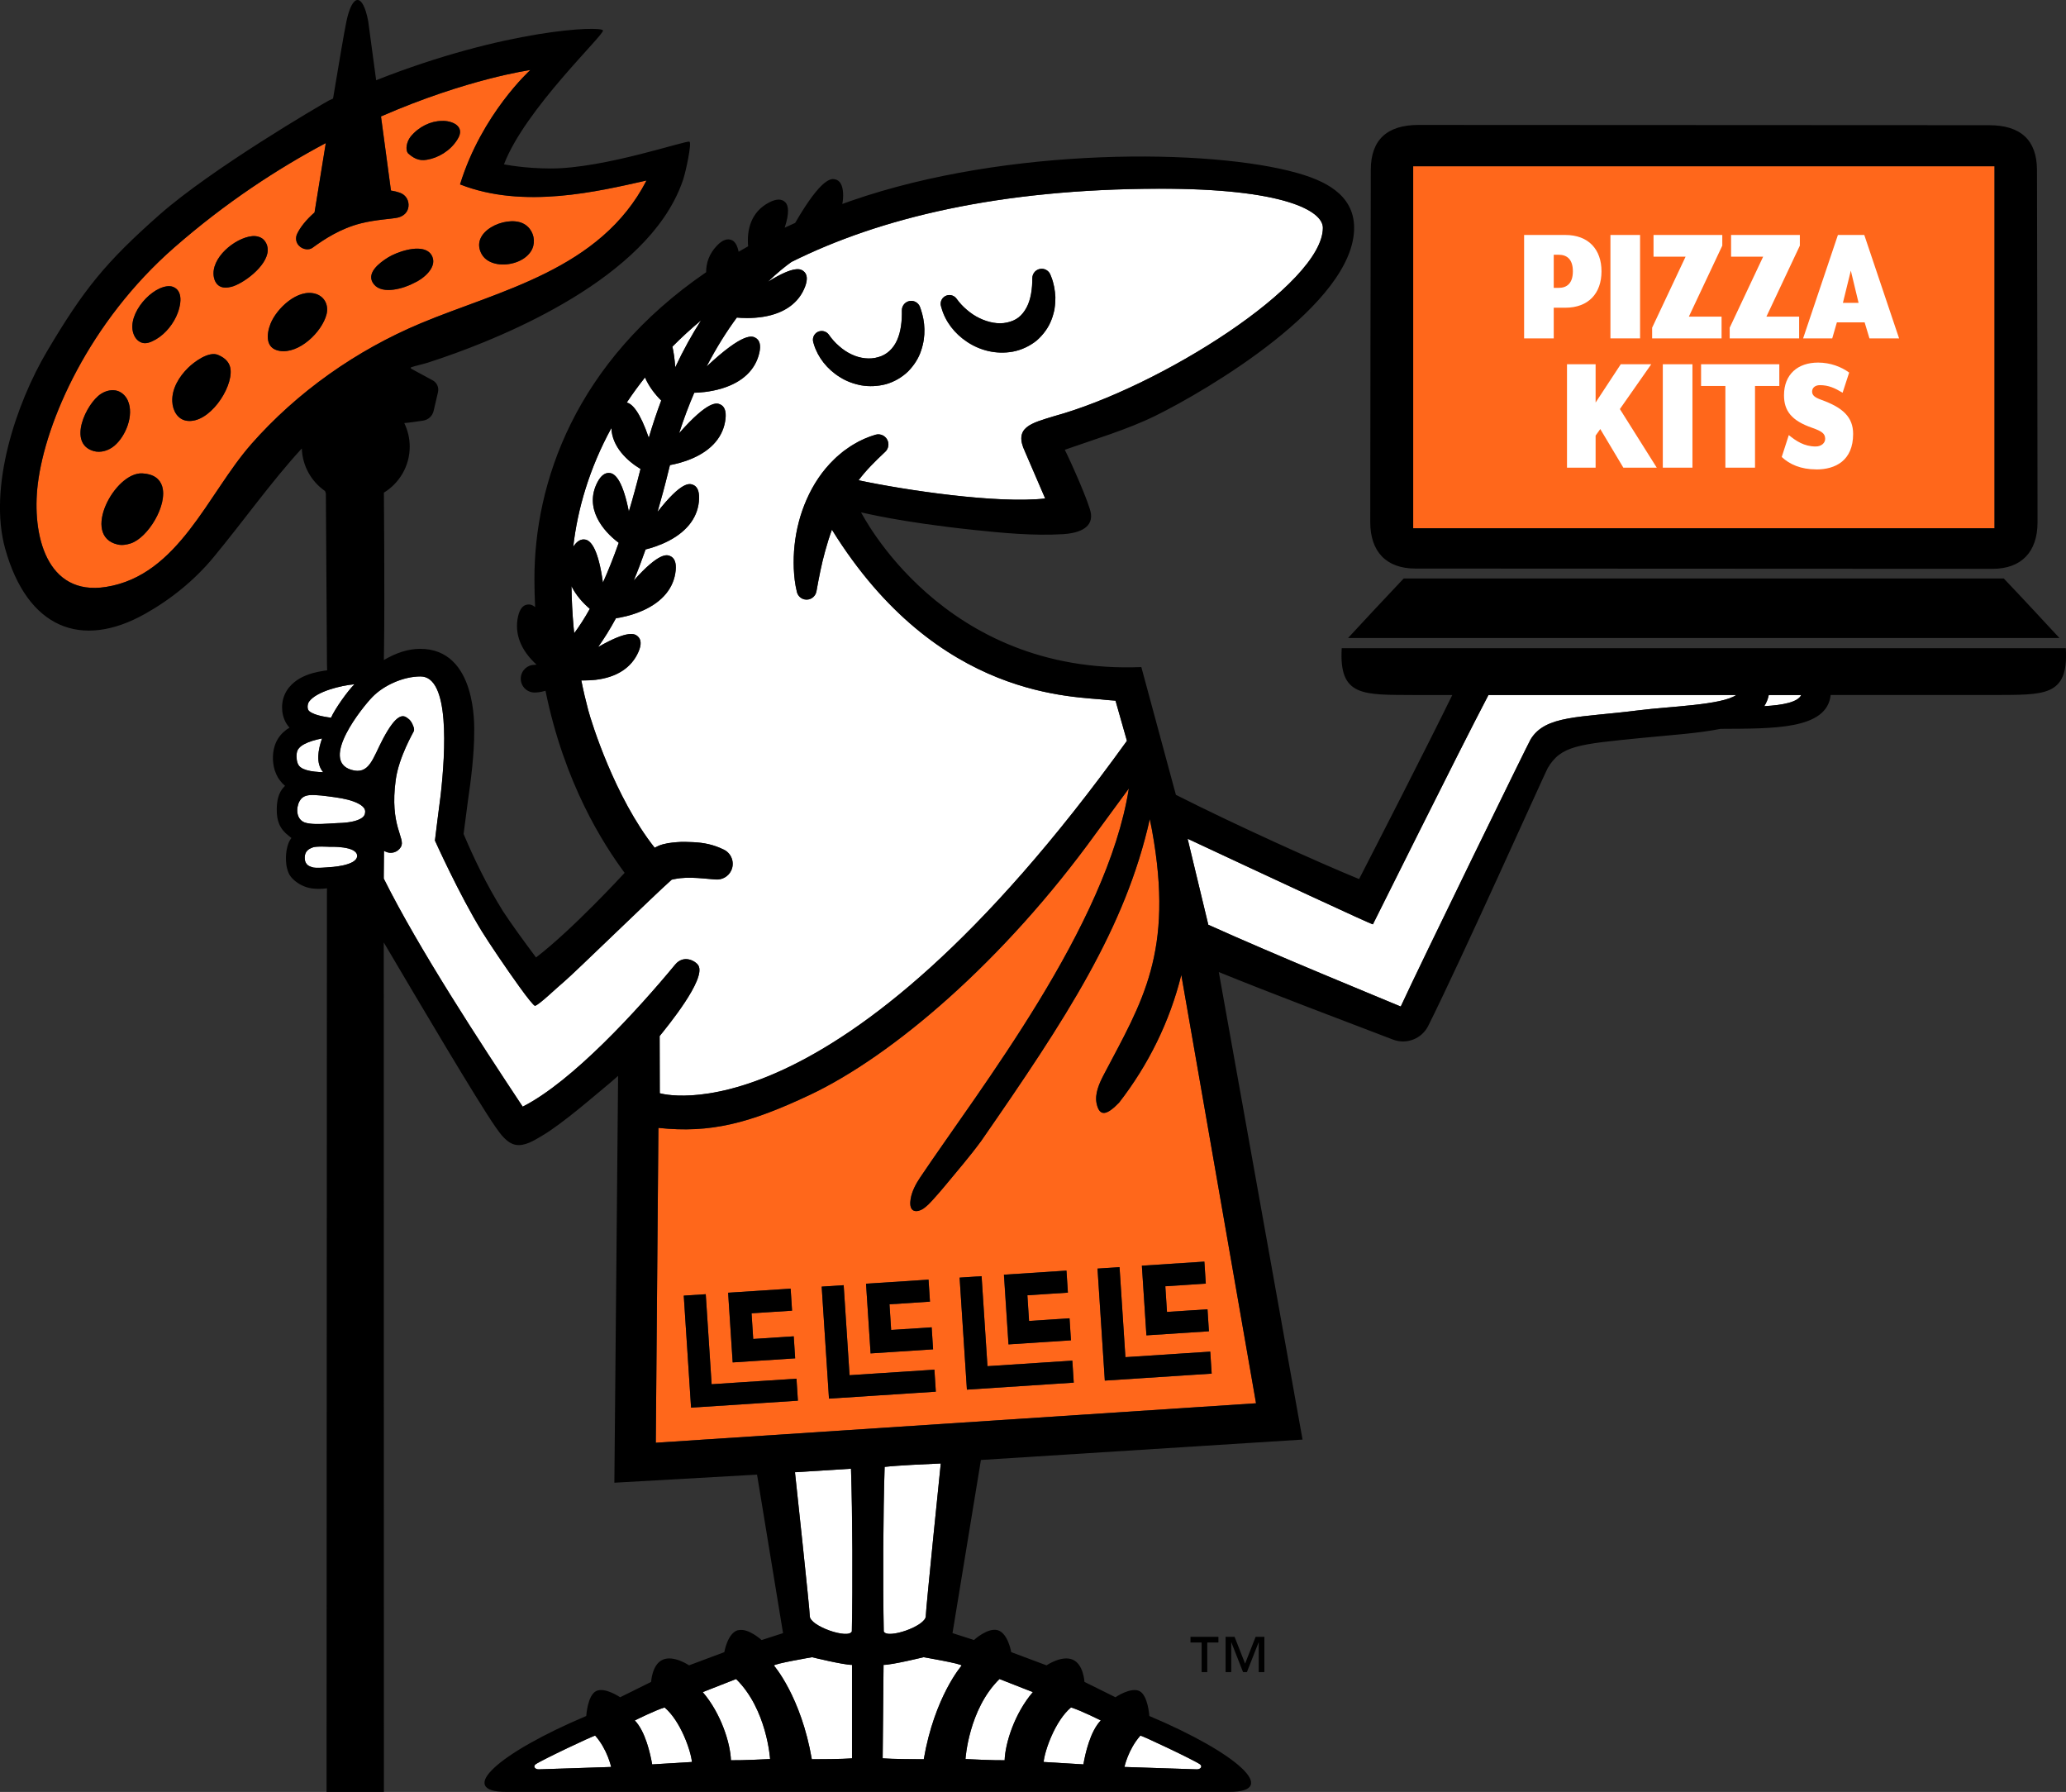<?xml version="1.0" encoding="UTF-8"?>
<svg id="Layer_2" xmlns="http://www.w3.org/2000/svg" version="1.1" viewBox="0 0 607.87 527.13">
  <rect x="0" y="0" width="607.87" height="527.13" fill="#333333" stroke="none"/>
  <!-- Generator: Adobe Illustrator 29.6.1, SVG Export Plug-In . SVG Version: 2.1.1 Build 9)  -->
  <defs>
    <style>
      .st0 {
        isolation: isolate;
      }

      .st1 {
        fill: #fff;
      }

      .st2 {
        fill: #ff671b;
      }
    </style>
  </defs>
  <g>
    <path d="M353.55,483.16h-3.28v-1.66h8.22v1.66h-3.28v8.72h-1.66v-8.72ZM360.59,481.49h2.65l3.1,7.89,3.1-7.89h2.57v10.39h-1.66v-8.72h-.05l-3.43,8.72h-1.13l-3.43-8.72h-.05v8.72h-1.66v-10.39h-.01Z"/>
    <path class="st1" d="M216.58,493.91c9.1,8.91,10,23.54,10,23.54,0,0-8.39.43-11.52.36-.16-4.96-2.89-13.77-8.3-20.05l9.82-3.85h0ZM227.72,489.96s7.96,9.1,11.14,27.55c2,0,9.03-.03,11.83-.27v-27.48c-2.58,0-11.76-2.26-11.76-2.26,0,0-11.34,1.93-11.2,2.47h-.01ZM323.88,506.09s-5.96-2.99-8.76-3.82c-4.74,3.99-7.77,12.86-8.05,16.04l11.7.71c.55-3.13,1.98-9.67,5.11-12.93h0ZM295.59,517.81c.16-4.96,2.89-13.77,8.3-20.05l-9.82-3.85c-9.1,8.91-10,23.54-10,23.54,0,0,8.39.43,11.52.36h0ZM195.54,502.27c-2.8.83-8.76,3.82-8.76,3.82,3.13,3.26,4.56,9.8,5.11,12.93l11.7-.71c-.28-3.18-3.31-12.06-8.05-16.04ZM233.9,433.09c.23,2.13,4.36,40.41,4.36,42.32,0,2.97,11.42,6.87,12.37,4.5.27-13.76.2-34.02-.25-47.86l-16.49,1.04h.01ZM172.3,158.75c1.68.38,3.77,3.05,5.09,12.63,1.53-3.4,3.09-7.28,4.65-11.71-4.67-3.46-10.18-10.19-6.31-17.73,1.08-2.11,2.37-3.04,3.85-2.77,1.63.3,3.73,2.69,5.44,11.31,1.15-3.84,2.3-8.01,3.43-12.53-3.96-2.38-8.38-6.55-8.57-12.05-6.48,11.85-9.98,23.88-11.23,34.93,1.09-1.67,2.32-2.38,3.64-2.08h0ZM88.55,225.79c.75.58,2.31,1.02,4.03,1.2.8.09,1.64.14,2.5.16-2.25-2.58-1.48-6.66-.33-9.93-.99.19-1.96.42-2.87.71-1.71.52-3.24,1.3-3.9,2.13-.36.4-.52.78-.64,1.25s-.16,1.08-.09,1.79c.06.71.22,1.3.43,1.71.21.42.45.7.85.97h.02ZM96.95,249.1s-4.16-.24-5,.21c-.4.21-2.29.62-2.29,3s1.73,2.57,2.14,2.78c.87.42,4.96.02,4.96.02,0,0,8.32-.33,8.32-3.34s-8.13-2.67-8.13-2.67h0ZM97.4,211.13c1.13-2.59,4.99-8.01,6.89-9.84-3.94.33-11.18,2.1-13.34,5.08-.52.72-.68,2.26.06,2.86,1.7,1.35,5.4,1.75,6.39,1.91h0ZM104.07,235.78c-1.09-.4-2.3-.71-3.55-.94-.63-.12-1.26-.22-1.93-.31l-2.05-.28c-1.34-.18-2.66-.33-3.87-.37-1.89-.07-3.61.03-4.56,1.83-1.08,2.04-.98,5.25,1.5,6.22.79.29,1.94.43,3.17.46,1.23.03,2.56-.03,3.92-.11l2.15-.13c.74-.03,1.36-.05,2-.09,1.26-.09,2.47-.26,3.54-.55,1.06-.29,1.96-.73,2.42-1.18.44-.45.6-.81.64-1.6-.03-.58-.17-.93-.75-1.49-.58-.54-1.55-1.06-2.63-1.46ZM259.97,489.75l-.26,27.48c2.8.25,10.09.27,12.09.27,3.18-18.44,11.14-27.55,11.14-27.55.14-.54-11.2-2.47-11.2-2.47,0,0-9.19,2.26-11.76,2.26h0ZM301.57,132.83l5.96,13.82c-13.96,1.61-41.29-2.45-54.91-5.36,2.2-2.94,4.83-5.54,7.73-8.27l.12-.11c.79-.75,1.14-1.9.81-3.01-.47-1.57-2.12-2.47-3.7-2-2.24.67-4.43,1.62-6.46,2.86-1.04.6-1.98,1.32-2.97,2.01-.91.77-1.87,1.51-2.71,2.37-3.48,3.33-6.18,7.44-8.08,11.77-1.92,4.33-3.08,8.91-3.57,13.48-.25,2.29-.31,4.59-.23,6.87.11,2.31.33,4.49.92,6.9.26,1.08,1.13,1.97,2.3,2.19,1.59.3,3.13-.74,3.43-2.33l.06-.29c.35-1.85.7-3.94,1.13-5.88.4-1.97.89-3.91,1.41-5.81.58-2.12,1.23-4.19,1.97-6.21,31.25,50.42,71.81,48.9,80.99,50.1.1,0,1.35.09,2.45.19l3.36,11.82c-86.09,119.58-137.45,103.66-137.45,103.66l-.04-16.81c2.12-2.64,13.8-16.8,11.39-20.78-.77-1.28-4.28-3.32-6.82-.25-11.04,13.36-30.28,34.41-44.86,41.79-12.52-18.89-30.62-46.51-40.88-67.1v-.85l.07-7.3c.16.08.31.15.44.21,1.63.81,3.64.22,4.55-1.39,1.44-2.55-3.42-6.08-1.53-19.76.92-6.7,5.2-13.95,5.32-14.28.14-.4.05-.84-.08-1.25-.2-.61-.49-1.2-.87-1.72-.26-.36-.6-.64-.96-.9-1.28-.97-3.17-1.33-7.1,6.03-3.08,5.78-4.04,10.86-9.43,9.21-9.24-2.84,3.26-18.35,6.25-21.42,3.35-3.44,9.08-6.03,14.15-6.04,8.66-.02,7.38,22.05,5.94,34.9-.32,2.22-1.69,13.35-1.69,13.37,0,0,7.12,15.84,13.79,26.69,2.04,3.32,7.21,10.98,11.03,16.27,2.39,3.32,4.3,5.72,4.64,5.65,1.14-.22,6.49-5.41,8.61-7.16,2.69-2.23,26.33-25.28,31.54-29.89.3-.15.8-.18,1.1-.26.46-.09.97-.18,1.51-.23,1.07-.12,2.22-.15,3.37-.12,2.31.06,4.4.3,6.51.47l.53.04c1.83.14,3.65-.82,4.51-2.57,1.13-2.29.18-5.07-2.11-6.2-3.09-1.52-5.91-2.06-9.06-2.21-1.58-.06-3.13-.15-4.78,0-.83.08-1.79.15-2.67.31-1.04.23-1.83.36-2.78.79-.38.17-.74.35-1.09.54-11.8-14.9-18.64-37.06-19.55-40.48-.77-2.89-1.45-5.81-2.03-8.74.3,0,.6,0,.92,0,1,0,2.08-.05,3.2-.17,6.29-.71,10.69-3.58,12.71-8.28.92-2.13.81-3.67-.32-4.59-.69-.56-2.49-2.01-11.58,3.23,1.71-2.38,3.47-5.18,5.26-8.48,1.08-.15,4.46-.72,7.98-2.3,5.77-2.59,9.09-6.66,9.59-11.75.23-2.31-.34-3.74-1.7-4.28-.85-.33-3.09-1.2-10.63,7.23,1.17-2.8,2.33-5.84,3.48-9.14,1.51-.37,4.19-1.16,6.91-2.59,5.6-2.95,8.65-7.22,8.83-12.33.08-2.32-.58-3.72-1.96-4.16-.88-.28-3.19-1-10.26,8.03,1.11-3.82,2.21-7.91,3.28-12.3.12-.49.24-.98.37-1.46,1.59-.29,4.05-.87,6.59-1.97,5.81-2.51,9.18-6.53,9.75-11.62.26-2.3-.29-3.75-1.64-4.3-.89-.36-3.32-1.34-12.01,8.52,1.38-4.28,2.88-8.24,4.46-11.91,1.16-.02,4.52-.17,8.14-1.27,6.06-1.84,9.86-5.46,11-10.45.52-2.26.13-3.76-1.14-4.45-.89-.49-3.37-1.84-14.37,8.46,2.91-5.64,5.95-10.41,8.9-14.41.68.07,1.74.14,3.03.14,1.39,0,3.05-.09,4.78-.37,6.25-1.03,10.49-4.11,12.28-8.9.81-2.17.63-3.71-.54-4.57-.69-.51-2.44-1.77-10.4,3.17,2.86-2.77,5.27-4.66,6.92-5.83,25.96-12.94,61.17-21.45,108.11-21.54,36.73-.08,48.25,6.5,48.25,11.5,0,16.49-47.9,46.89-79.21,55.45-6.58,2.03-11.85,3.21-8.45,10.35h0ZM270.92,90.96l-.2-.59c-.38-1.1-1.44-1.89-2.66-1.86-1.52.03-2.73,1.29-2.7,2.81.06,3.15-.28,6.24-1.41,8.76-1.13,2.52-3.07,4.33-5.54,4.98-2.43.75-5.36.41-7.93-.84-1.29-.61-2.51-1.44-3.61-2.42-1.12-.96-2.12-2.08-2.98-3.32-.62-.89-1.77-1.33-2.87-1-1.36.41-2.13,1.85-1.72,3.22l.17.55c1.17,3.86,3.91,7.38,7.67,9.69,1.86,1.19,4.02,1.99,6.32,2.42,2.31.4,4.79.29,7.21-.34,2.41-.68,4.71-2,6.52-3.75,1.76-1.8,3.11-3.89,3.81-6.07,1.51-4.35,1.18-8.59-.07-12.25h0ZM304.99,100.19c1.98-1.73,3.53-3.88,4.36-6.13.22-.56.42-1.12.55-1.68.14-.56.32-1.11.37-1.67.18-1.12.21-2.2.23-3.27-.11-2.13-.47-4.13-1.21-5.99l-.26-.65c-.4-1.02-1.4-1.74-2.56-1.73-1.52,0-2.75,1.24-2.75,2.75,0,3.17-.43,6.27-1.69,8.64-.63,1.17-1.4,2.18-2.37,2.93-.97.76-2.13,1.22-3.39,1.49-2.53.58-5.46,0-8.08-1.27-1.32-.63-2.56-1.46-3.69-2.43-1.15-.96-2.19-2.07-3.08-3.31-.61-.85-1.72-1.28-2.79-.98-1.37.38-2.17,1.81-1.79,3.18l.16.56c1.11,3.96,3.85,7.53,7.53,9.95,3.65,2.44,8.42,3.78,13.44,2.87,2.48-.46,4.95-1.6,7-3.25h.02ZM190.89,128.77c1.14-3.88,2.37-7.52,3.66-10.96-1.77-1.74-3.63-4.1-4.78-6.78-1.93,2.43-3.72,4.89-5.37,7.38,1.62.37,3.87,2.71,6.48,10.36h0ZM272.39,475.4c0-1.96,4.41-44.9,4.41-44.9-4.09.18-12.64.56-16.51,1.01-.45,13.84-.54,34.55-.26,48.39.95,2.38,12.37-1.53,12.37-4.5h0ZM519.09,207.73c5.53-.31,9.93-1.19,10.87-3.28h-9.54c-.25,1.23-.71,2.31-1.33,3.28ZM168.14,172.43c.06,4.04.26,8.08.63,12.1.05.58.12,1.16.18,1.74,1.46-1.95,2.99-4.31,4.59-7.17-2-1.68-4.08-3.99-5.4-6.67h0ZM403.94,271.9c-.38.09-31.64-14.47-54.52-25.18l6.09,25.31c20.03,9.03,50.8,21.6,56.62,24.05,5.89-12.77,37.46-77.33,38.2-78.57,4.36-7.2,14.45-6.35,31.75-8.56,9.14-1.17,24.46-1.52,28.76-4.51h-72.91c-9.1,17.35-33.92,67.39-34,67.46h0ZM206.28,94.23c-3.02,2.51-5.83,5.1-8.45,7.74.37,1.54.66,3.52.84,6.08,2.44-5.2,5.01-9.78,7.6-13.82h0ZM157.6,518.99c-.88.65-.14,1.54.96,1.49.17,0,21.26-.7,21.26-.7,0,0-1.09-5.16-4.68-9.21-.18-.21-15.93,7.25-17.54,8.42ZM353.05,518.99c-1.6-1.17-17.35-8.63-17.54-8.42-3.6,4.06-4.68,9.21-4.68,9.21,0,0,21.09.69,21.26.7,1.09.05,1.84-.85.96-1.49Z"/>
    <path class="st2" d="M135.37,54.25c6.38-20.76,20.68-33.65,20.68-33.65,0,0-18.38,2.51-43.94,13.65l2.93,21.8c1.02.17,1.93.39,2.64.65,1.89.68,2.7,2.41,2.52,4.05-.18,1.72-1.48,2.87-3.14,3.26-1.68.4-6.45.56-10.97,1.72-5.87,1.51-10.58,4.56-14.14,7.17-.96.71-2.77.61-3.96-.61-.99-1.01-1.07-2.39-.57-3.46.88-1.91,2.69-4.2,5.14-6.33.52-3.25,1.82-11.32,3.31-20.41-14.09,7.48-29.44,17.46-44.6,30.73-24.99,21.86-37.89,51.11-40.14,69.58-1.81,14.9,2.55,33.04,20.07,30.26,21.37-3.38,29.94-27.43,42.65-41.89,13.66-15.55,31.09-27.77,50.01-35.69,23.06-9.65,52.85-15.68,66.4-41.99-14.31,3.22-36.14,8.51-54.86,1.15h-.03ZM27.53,132.68c-7.74-2.24-2.14-14.03,2.17-16.81,1.46-.94,3.32-1.41,4.96-.85,1.22.42,2.21,1.37,2.81,2.52.05.11.11.21.15.32,1.88,4.26-.63,10.48-4,13.3-1.67,1.4-4,2.13-6.09,1.52ZM38.44,159.86c-1.23.4-2.57.61-3.83.32-10.85-2.5-.85-21.33,7.25-20.92,3.39.17,5.18,1.66,5.84,3.77,1.72,5.49-4.16,15.19-9.26,16.83h0ZM44.68,100.45c-.72.32-1.5.57-2.29.5-1.15-.1-2.17-.89-2.73-1.9-3.04-5.44,3.97-14.04,9.36-14.81.62-.09,1.27-.08,1.85.14,1.52.57,2.11,1.86,2.2,3.34.11,1.9-.61,4.11-1.26,5.46-1.46,3.06-4.01,5.9-7.14,7.28h0ZM54.99,123.79c-2.77-.38-4.19-3.04-4.3-5.69-.16-3.78,2.03-7.31,4.64-9.88,1.74-1.72,6.04-4.96,8.78-3.83,2.47,1.02,3.52,2.53,3.72,4.26.65,5.62-6.33,16.04-12.84,15.14ZM68.06,84.37c-1.15.29-2.44.4-3.47-.2-.93-.55-1.48-1.59-1.67-2.65-1.04-5.59,6.17-11.52,11.23-12.05,1.35-.14,2.85.25,3.68,1.33.72.93,1,1.93.94,2.95-.24,4.66-7.32,9.78-10.71,10.63h0ZM96.07,92.48c-1.35,5.2-8.1,11.72-13.86,10.73-4.14-.72-3.84-4.84-2.63-7.94,1.76-4.49,8.05-10.54,13.4-8.8,2.69.92,3.74,3.5,3.09,6.02h0ZM121.86,83.23c-2.87,1.55-9.28,3.54-11.82.43-2.63-3.22,1.67-6.39,4.15-7.93,2.39-1.49,8.49-3.73,11.57-1.89.64.38,1.16.95,1.48,1.73,1.32,3.25-2.84,6.56-5.37,7.65h-.01ZM134.56,41.05c-2.05,3.32-5.69,5.42-8.96,5.94-2.49.46-4.11-.6-5.59-1.93-.78-1.04-.43-3.29.79-4.86,2.4-2.97,6.02-4.64,9.16-4.62,2.77-.17,7.23,1.46,4.59,5.47h.01ZM156.16,74.02c-1.98,2.98-6.42,4.21-9.8,3.65-1.89-.32-3.72-1.22-4.66-2.96-3.57-6.55,6.98-11.33,12.05-9.05.85.38,1.55.95,2.09,1.63,1.48,1.87,1.73,4.62.32,6.73ZM347.57,286.78c-3.38,13.68-9.68,26.46-18.3,37.56-3.51,3.64-5.71,4.32-6.6.36-.66-2.96.78-6.07,2.19-8.75,11.1-21.15,20.66-35.76,14.09-71.74-.21-1.08-.43-2.17-.65-3.27-7.19,32.1-24.56,58.57-49.67,94.77-3.39,4.6-6.96,8.71-10.59,13.11-1.1,1.34-2.24,2.64-3.4,3.92-.93,1.03-1.88,2.08-3.05,2.85-.73.48-1.85.89-2.71.54-1.27-.51-1.13-2.39-.94-3.48.37-2.23,1.5-4.36,2.75-6.22,17.56-26.18,55.03-73.91,61.45-114.5l-9.63,13.12c-27.1,37.53-59.8,65.49-84.27,77.04-17.75,8.37-29.24,11.33-44.52,9.69l-.77,92.62,176.61-11.61-21.99-126.02h0ZM232.62,379.08l.42,6.47-11.92.78.49,7.55,11.92-.78.42,6.47-18.39,1.2-1.34-20.5,18.39-1.2h0ZM203.33,414.09l-2.15-32.95,6.47-.42,1.73,26.48,24.96-1.63.42,6.47-31.44,2.05h.01ZM273.2,376.43l.42,6.47-11.91.78.49,7.55,11.92-.78.42,6.47-18.39,1.2-1.34-20.5,18.39-1.2h0ZM243.91,411.43l-2.15-32.95,6.47-.42,1.73,26.48,24.96-1.63.42,6.47-31.44,2.05h0ZM313.77,373.77l.42,6.47-11.92.78.49,7.55,11.91-.78.42,6.47-18.39,1.2-1.34-20.5,18.39-1.2h.02ZM284.49,408.78l-2.15-32.95,6.47-.42,1.73,26.48,24.96-1.63.42,6.47-31.44,2.06h0ZM354.35,371.12l.42,6.47-11.91.78.49,7.55,11.92-.78.42,6.47-18.39,1.2-1.34-20.5,18.39-1.2h0ZM322.92,373.18l6.47-.42,1.73,26.48,24.96-1.63.42,6.47-31.44,2.05-2.15-32.95h0ZM586.85,155.41h-171.05V48.91h171.05v106.5Z"/>
    <path class="st1" d="M579.99,110.53c-1.44,0-2.66,1.11-2.66,2.61s1.22,2.62,2.66,2.62,2.64-1.11,2.64-2.62-1.22-2.61-2.64-2.61ZM579.99,115.33c-1.21,0-2.15-.92-2.15-2.2s.94-2.18,2.15-2.18,2.13.94,2.13,2.18-.94,2.2-2.13,2.2ZM581.19,112.49c0-.59-.35-.86-1.07-.86h-1.16v3.01h.47v-1.31h.52l.8,1.31h.51l-.86-1.32c.45-.06.79-.29.79-.83ZM579.43,112.96v-.94h.63c.53,0,.67.16.67.45,0,.33-.18.49-.75.49,0,0-.55,0-.55,0ZM487.86,69.97c0-2.04,1.77-3.7,3.91-3.7s3.91,1.66,3.91,3.7-1.71,3.65-3.91,3.65-3.91-1.61-3.91-3.65ZM461.76,95.54v-23.16c0-4.18-4.77-3.16-4.77-5.84,0-.59.43-1.18,1.13-1.18.91,0,3.38.32,6.81.32h.8c3.43,0,6.38-.32,6.81-.32.7,0,1.13.59,1.13,1.18,0,2.68-4.93,1.66-4.93,5.79l-.11,23.37c-.05,2.79,1.39,3.32,4.18,3.32h1.98c1.93,0,3.59-1.18,4.66-3l2.14-3.7c.86-1.39,1.5-1.66,2.09-1.66,1.07,0,1.39.86,1.39,1.61,0,1.45-1.45,4.07-2.31,7.08-.48,1.72-.32,3-.54,3.97-.11.64-.54.91-1.34.91-1.39,0-3.54-1.07-10.77-1.07h-1.82c-3.32,0-6.59.43-9.81.43-1.72,0-1.77-.97-1.77-1.61,0-2.63,5.04-1.18,5.04-6.43h0ZM483.9,80.1c0-.64.21-1.18,1.18-1.39,7.02-1.5,6.54-2.79,8.74-2.79.75,0,1.23.59,1.23,1.61,0,.54-.11,1.45-.11,4.07l-.11,16.19c0,1.5.97,2.2,2.14,2.57,1.02.38,2.31.64,2.31,1.93,0,.7-.21,1.29-.97,1.29-1.29,0-3.43-.27-5.36-.27h-2.14c-1.93,0-4.07.27-5.36.27-.8,0-1.02-.59-1.02-1.29,0-1.18,1.02-1.5,2.04-1.82,1.13-.38,2.41-1.07,2.41-2.68l-.11-13.51c-.05-1.34-.8-2.73-3.7-3.06-.8-.11-1.18-.54-1.18-1.13h0ZM540.29,90.39c0-8.58,5.31-14.47,10.99-14.47s8.68,4.61,8.68,10.77c0,1.23-.05,2.14-.48,2.73-.7.91-1.66.91-3.91.91h-5.57c-.97,0-1.61-.43-1.61-1.34,0-1.39.91-1.77,2.79-1.98,1.93-.27,2.46-.37,2.79-.7.27-.27.27-.75.27-1.34,0-2.68-1.34-5.25-3.43-5.25-2.2,0-3.97,2.73-3.97,7.67v.8c0,8.63,3.7,10.99,6.22,10.99,1.98,0,2.95-.54,3.75-1.34.64-.59,1.02-1.34,1.88-1.34.75,0,1.02.54,1.02,1.18,0,2.95-3.54,6.7-8.31,6.7-7.13,0-11.1-6.33-11.1-13.99h-.01ZM526.46,69.33c0-.64.21-1.18,1.18-1.39,7.08-1.45,7.18-2.73,8.79-2.73.7,0,1.13.59,1.13,1.56,0,.54-.05,1.45-.05,4.07l-.11,26.96c0,1.45.91,2.09,2.14,2.46,1.02.37,2.3.75,2.3,2.14,0,.7-.27,1.18-1.07,1.18-1.29,0-3.38-.27-5.25-.27h-2.14c-1.82,0-3.86.27-5.09.27-.75,0-.97-.48-.97-1.18,0-1.29,1.02-1.66,1.98-2.04,1.02-.32,2.14-1.02,2.14-2.57l-.11-24.28c-.05-1.34-.8-2.68-3.65-3.05-.8-.11-1.23-.48-1.23-1.13h.01ZM433.86,117.55c0,11.1,3.59,16.46,8.2,16.35,2.25,0,4.18-2.31,5.58-5.31,1.45-3.11,1.98-3.54,3.11-3.59.97,0,1.45.64,1.45,1.5,0,1.13-.43,2.36-.91,3.81-.96,3-1.13,4.56-1.82,6.59-.32.91-1.02,1.13-1.66,1.18-.59,0-1.34-.27-1.98-1.29-1.45,1.07-2.68,1.72-5.47,1.77-7.02.11-13.99-7.02-13.99-19.51,0-10.83,6.92-20.1,15.92-20.26,2.95-.05,4.99.75,7.45,2.25,1.07-.91,1.55-1.45,2.57-1.45,1.07,0,1.39.8,1.39,1.34,0,1.39-.75,2.09-1.5,4.02-.8,2.04-.86,3.48-1.07,4.5-.32,1.29-.8,2.79-2.09,2.79-1.07,0-1.66-.75-1.66-1.77l-.05-2.63c-.05-2.95-1.77-4.99-5.09-4.93-4.66.11-8.36,5.95-8.36,14.63h-.02ZM558.17,113.04c0,2.31-1.61,3.75-3.22,3.75-1.07,0-1.82-.59-2.79-.59-2.73,0-3.81,4.34-3.91,8.25l-.05,7.61c0,1.39.91,2.04,2.14,2.46,1.07.38,2.41.59,2.41,1.93,0,.75-.21,1.39-1.07,1.39-1.29,0-3.43-.27-5.41-.27h-2.14c-2.2,0-7.02.11-9.92.11-1.45,0-2.89.05-3.97.16-1.72,0-1.61-1.13-1.61-5.36l-.05-7.29c-.75,0-1.34.11-1.77.21-2.68.54-4.72,2.79-4.72,5.15s1.39,3.7,4.07,3.49c.91-.11,1.23.05,1.23.48,0,2.31-3.16,3.97-5.52,3.97-3.38,0-6.32-2.68-6.32-6.65,0-5.15,4.07-9.06,11.42-10.02.43-.05.86-.11,1.61-.11v-.86c0-5.15-.97-6.86-3.32-6.86-2.09,0-3.16,1.13-4.07,3.38-.59,1.5-1.13,3.16-2.41,3.16-1.02,0-1.5-.75-1.5-2.2,0-1.71.64-3.48.64-5.2v-1.45c0-.91.64-1.29,1.23-1.29.48,0,1.34.37,2.25.96,1.45-.86,3-1.55,5.2-1.55,3.32,0,5.63,1.39,6.86,3.75,1.07,2.04,1.39,4.77,1.39,7.93v4.83c-.11,7.66,1.07,8.63,3.59,8.63,1.98,0,3.75-1.45,3.75-3.32l-.11-13.19c0-1.23-.75-2.47-3.7-2.79-.8-.11-1.18-.7-1.18-1.39,0-.64.27-1.23,1.13-1.39,6.49-1.34,6-2.79,7.99-2.79.91,0,1.5.59,1.5,1.55,0,.59-.11,1.5-.11,4.13v1.13c1.61-5.25,4.23-7.45,7.08-7.45,2.04,0,3.38,1.61,3.38,3.59v.02ZM514.5,97.04l.05-16.24h-7.93l-.11,15.01c0,2.2.75,3.27,2.25,3.27.86,0,1.34-.38,1.82-.75.75-.59.97-.97,1.66-.97.48,0,.7.43.7.8,0,2.73-3,6.11-6.75,6.11-3,0-5.95-1.55-5.95-7.24l.05-16.24h-1.61c-1.66,0-2.09-.32-2.09-1.34,0-.96.27-1.34,1.34-1.82,1.5-.7,2.31-1.29,3.16-2.63,1.93-2.89,1.88-5.74,4.34-5.74.8,0,1.13.48,1.13,1.13l-.05,6.43h4.56c1.98,0,3.16-.11,4.29-1.82,1.93-2.89,1.88-5.74,4.34-5.74.7,0,1.13.43,1.13,1.13l-.05,6.43h5.58c.86,0,1.34.21,1.34,1.34,0,1.02-.21,2.63-1.88,2.63h-4.98l-.05,15.01c0,2.2.75,3.27,2.2,3.27.86,0,1.34-.38,1.88-.8.75-.64.96-.91,1.61-.91.54,0,.75.43.75.8,0,2.73-3.06,6.11-6.54,6.11-3.22,0-6.16-1.55-6.16-7.24h-.03ZM576.29,130.09c0,4.18-3.16,8.42-9.27,8.42-2.04,0-4.02-.59-5.74-1.5-.97.8-1.66,1.13-1.98,1.13-1.07,0-1.34-1.07-1.34-2.25,0-1.61,0-2.73-.21-3.64-.21-1.07-.54-1.82-.54-2.84,0-1.23.64-1.93,1.61-1.93.8,0,1.18.38,1.72,1.66,1.66,4.23,3.64,5.57,6.38,5.57,2.41,0,3.65-1.29,3.65-2.52,0-1.77-1.45-2.84-3.27-3.86l-1.93-1.07c-5.84-3.27-7.02-5.25-7.02-8.79,0-4.34,3.38-8.26,8.31-8.26,1.66,0,3.16.38,4.66,1.39.64-.64,1.02-1.07,1.61-1.07s1.29.38,1.29,1.23v1.72c0,1.77.59,3.54.59,5.15,0,1.13-.43,1.88-1.39,1.88-1.18,0-1.72-.91-2.68-2.95-.96-1.82-2.04-3.81-4.18-3.81-1.5,0-2.79.96-2.79,2.79,0,1.29.48,2.31,2.52,3.43l2.68,1.5c3.86,2.2,7.34,4.02,7.34,8.63h-.02ZM476.42,136.25c0,.75-.32,1.61-1.13,1.61-.38,0-2.04-.16-3.22-.16-1.5,0-2.95.11-3.97.16-1.71,0-1.61-1.13-1.61-5.36l-.05-7.29c-.8,0-1.39.11-1.82.21-2.68.54-4.66,2.84-4.66,5.15,0,2.47,1.34,3.75,4.07,3.49.91-.11,1.23.05,1.23.48,0,2.31-3.16,3.97-5.52,3.97-3.43,0-6.32-2.68-6.32-6.65,0-5.09,4.02-9.01,11.42-10.02.43-.05.86-.11,1.61-.11v-.86c0-5.15-1.02-6.86-3.32-6.86-2.15,0-3.16,1.18-4.07,3.38-.59,1.5-1.13,3.16-2.41,3.16-1.02,0-1.5-.75-1.5-2.2,0-1.71.59-3.48.59-5.2v-1.45c0-.91.7-1.29,1.23-1.29s1.34.37,2.25.96c1.45-.8,3.06-1.55,5.25-1.55,3.38,0,5.63,1.45,6.91,3.81,1.07,2.04,1.34,4.72,1.34,7.88v4.77c0,7.08.8,8.2,2.73,8.68.8.21.96.7.96,1.29h0ZM488.75,120.6c.27-.27.27-.75.27-1.34,0-2.68-1.34-5.25-3.43-5.25-2.2,0-3.97,2.73-3.97,7.66v.8c0,8.63,3.7,10.99,6.22,10.99,1.98,0,2.95-.54,3.75-1.34.64-.59,1.02-1.34,1.88-1.34.75,0,1.02.54,1.02,1.18,0,2.95-3.54,6.7-8.31,6.7-7.13,0-11.1-6.33-11.1-13.99,0-8.58,5.31-14.47,10.99-14.47s8.68,4.61,8.68,10.78c0,1.23-.05,2.14-.48,2.73-.7.91-1.66.91-3.91.91h-5.58c-.96,0-1.61-.43-1.61-1.34,0-1.39.91-1.77,2.79-1.98,1.93-.27,2.47-.38,2.79-.7h0ZM514.37,130.09c0,4.18-3,8.42-8.74,8.42-1.98,0-3.91-.59-5.57-1.5-.97.8-1.66,1.13-1.98,1.13-1.07,0-1.34-1.07-1.34-2.25,0-1.61,0-2.73-.21-3.64-.21-1.07-.54-1.82-.54-2.84,0-1.23.64-1.93,1.61-1.93.8,0,1.18.38,1.72,1.66,1.66,4.23,3.54,5.57,6.22,5.57,2.04,0,3.11-1.29,3.11-2.52,0-1.82-1.39-3-3.27-3.97l-1.82-.97c-6.11-3.11-7.24-5.25-7.24-8.79,0-4.34,3.43-8.26,8.42-8.26,1.66,0,3.16.38,4.66,1.39.64-.64,1.02-1.07,1.61-1.07s1.29.38,1.29,1.23v1.72c0,1.77.59,3.54.59,5.15,0,1.13-.43,1.88-1.39,1.88-1.18,0-1.72-.91-2.68-2.95-.97-1.82-2.04-3.81-4.18-3.81-1.55,0-2.89.96-2.89,2.79,0,1.29.48,2.31,2.63,3.43l2.68,1.39c3.91,2.14,7.34,4.07,7.34,8.74h-.03Z"/>
    <path d="M607.8,190.67h-213.03c-.87,14.45,6.47,13.67,21.28,13.78h11.25c-7.21,14.76-22.98,45.52-27.42,54.14-11.42-4.66-36.36-15.89-53.9-24.78-3.91-14.5-10.17-37.58-10.17-37.58-58.7,2.38-82.26-45.37-82.47-45.51.64.1,11.4,2.87,33.11,5.16,8.68.92,17.67,1.77,26.38,1.25,3.57-.22,8.74-1.36,8.16-5.99-.37-2.91-6.06-15.6-7.7-18.83,8.97-3.18,18.2-5.86,26.68-10.01,15.04-7.4,58.49-32.86,58.45-55.31-.02-10.11-9.33-13.99-16.67-16.08-25.29-7.2-85.08-7.87-131.19,8.12-.92.32-1.82.64-2.73.97.21-1.07.29-2.17.22-3.3-.15-2.31-.94-3.64-2.36-3.95-1-.21-3.84-.81-11.73,12.82-1.04.46-2.07.93-3.08,1.41,1.47-4.5,1.07-6.57.19-7.47-1.05-1.07-2.64-1.06-4.75.03-5.43,2.82-6.62,8.12-6.2,12.92-.95.53-1.88,1.06-2.8,1.59-.41-2.01-1.12-2.97-1.88-3.35-1.34-.68-2.85-.16-4.49,1.55-2.32,2.42-3.19,5.14-3.19,7.83-38.63,26.46-50.58,62.02-50.52,90.39,0,2.77.08,5.47.21,8.11-1.01-.81-1.69-.78-2.08-.76-1.45.08-2.44,1.27-2.95,3.53-1.11,4.99.76,9.88,5.42,14.14-.32.08-.5.09-.5.09-2.1-.06-3.98,1.59-4.11,3.82-.14,2.24,1.57,4.18,3.82,4.31h.33c.6,0,1.67-.08,3.12-.51,5.59,27.37,17,45.06,23.28,53.56-.52.58-15.47,16.8-26.07,24.89-4.02-5.4-7.13-9.67-9.76-13.67-4.83-7.79-8.47-15.38-11.55-22.65.08-.58.75-5.88,1.29-9.88.89-5.96,1.86-13.91,1.83-20.08,0-1.47.88-24.54-15.94-24.51-3.55,0-7.19,1.26-10.64,3.3.01-1.17.03-2.33.05-3.47.23-14.72-.04-45.77-.04-45.77,4.55-2.8,7.6-7.8,7.6-13.54,0-2.49-.59-4.83-1.6-6.93,1.42-.11,3.76-.45,5.55-.72,1.51-.23,2.73-1.35,3.08-2.84l1.29-5.54c.32-1.38-.32-2.8-1.56-3.47l-6.4-3.46-.04-.35c1.68-.57,3.53-.91,5.16-1.44,5.47-1.77,10.87-3.74,16.2-5.92,7.12-2.91,14.11-6.17,20.84-9.9,7.2-3.99,14.15-8.52,20.4-13.9,5.9-5.08,11.26-10.99,14.89-17.92,1.04-1.98,1.93-4.04,2.64-6.16.79-2.39,2.54-10.54,1.88-11.14-.67-.6-24.91,7.87-40.79,7.87-7.94,0-13.81-1.22-13.81-1.22,6.24-16.33,29.6-38.16,29.13-39.39-.54-1.42-28.76-.37-66.74,14.65l-2.33-17.33c-1.59-8.46-4.67-8.27-6.41,0-.62,2.94-2.22,12.34-3.94,22.72-.39.18-.79.36-1.18.54-2.61,1.43-34.56,20.1-49.91,33.65-15.83,13.98-22.25,21.9-33.05,40.13-9.15,15.45-17.37,40.07-12.32,58.13,6.52,23.33,22.37,29.65,41.11,19.15,7.61-4.26,14.63-9.94,20.19-16.67,9.15-11.08,16.94-22.17,25.97-32.01.17,5.19,2.82,9.74,6.81,12.52.2.39.32.82.27,1.31l.32,49.63.05,1.82c-.33.04-.66.08-.99.13-2.23.35-4.53.87-6.89,2.14-1.16.67-2.35,1.53-3.36,2.79-1.01,1.24-1.74,2.91-1.93,4.55-.12.82-.11,1.61-.03,2.42.11.83.3,1.7.67,2.55.35.85.87,1.62,1.46,2.28-.6.35-1.2.78-1.76,1.3-1.13,1.01-2.07,2.43-2.55,3.91-.5,1.48-.62,2.95-.56,4.28.07,1.33.32,2.78.98,4.23.56,1.29,1.5,2.49,2.58,3.4-.1.1-.21.2-.3.3-1.69,1.73-2.12,4.19-2.14,6.53-.04,3.44.82,5.81,3.58,7.92.24.18.49.39.74.59-.33.41-.6.83-.76,1.25-.66,1.6-.82,3.07-.86,4.43-.02,1.37.08,2.89.76,4.55.63,1.67,2.83,3.3,4.51,3.95,1.66.69,3.18.78,4.54.78.79-.01,1.54-.07,2.27-.16l-.02,1.46-.11,264.35h16.87l-.04-249.89c10.52,17.81,27.3,46.24,32.86,54.26,1.4,2.01,3.34,4.79,5.94,5.27,2.65.49,5.42-1.28,7.6-2.56,1.85-1.09,3.61-2.32,5.33-3.6,3.87-2.86,7.56-5.95,11.24-9.04,1.24-1.04,2.47-2.08,3.71-3.1.24-.2,2.27-1.98,2.27-1.98l-1.1,119.68,41.98-2.38,7.65,46.63-6.31,2.03s-3.94-3.63-6.89-2.89c-.06.01-.12,0-.18.02-2.97.93-3.9,6.43-3.9,6.43l-10.37,3.88s-4.47-3.04-7.69-1.68c-3.23,1.36-3.47,6.55-3.47,6.55l-9.12,4.52s-4.52-3.09-7.06-1.82c-2.55,1.27-2.91,7.33-2.91,7.33-26.01,10.98-38.45,22.3-23.54,22.33,9.35.02,203.4.02,212.75,0,14.91-.03,2.47-11.35-23.54-22.33,0,0-.37-6.06-2.91-7.33-2.55-1.27-7.06,1.82-7.06,1.82l-9.12-4.52s-.24-5.19-3.47-6.55-7.69,1.68-7.69,1.68l-10.38-3.88s-.93-5.49-3.9-6.43c-2.97-.93-7.07,2.86-7.07,2.86l-6.31-2.03,8.36-50.93,94.63-6-24.64-137.53c15.26,6.23,38.39,14.93,51.23,19.86,3.99,1.53,8.48-.21,10.39-4.03,9.5-18.98,33.6-72.74,35.11-75.75,3.92-6.73,9.1-7.09,27.72-8.95,8.36-.84,16.55-1.33,23.15-2.67,15.36-.1,31.32.31,32.43-9.96h47.9c14.81-.11,22.15.67,21.28-13.78h-.01ZM158.55,520.48c-1.09.05-1.84-.85-.96-1.49,1.6-1.17,17.35-8.63,17.54-8.42,3.6,4.06,4.68,9.21,4.68,9.21,0,0-21.09.69-21.26.7ZM335.52,510.57c.18-.21,15.94,7.25,17.54,8.42.88.65.14,1.54-.96,1.49-.17,0-21.26-.7-21.26-.7,0,0,1.09-5.15,4.68-9.21h0ZM206.28,94.23c-2.59,4.03-5.16,8.61-7.6,13.82-.18-2.55-.48-4.54-.84-6.08,2.62-2.64,5.42-5.23,8.45-7.74h0ZM189.77,111.04c1.16,2.68,3.01,5.04,4.78,6.78-1.3,3.43-2.52,7.08-3.66,10.96-2.62-7.65-4.86-9.99-6.48-10.36,1.65-2.48,3.43-4.94,5.37-7.38h0ZM179.89,125.9c.19,5.5,4.61,9.67,8.57,12.05-1.13,4.52-2.27,8.69-3.43,12.53-1.71-8.63-3.81-11.02-5.44-11.31-1.48-.27-2.77.66-3.85,2.77-3.87,7.55,1.64,14.27,6.31,17.73-1.56,4.43-3.12,8.31-4.65,11.71-1.32-9.58-3.41-12.25-5.09-12.63-1.33-.3-2.55.4-3.64,2.08,1.25-11.05,4.75-23.08,11.23-34.93h0ZM168.77,184.52c-.37-4.02-.57-8.06-.63-12.1,1.32,2.68,3.4,4.99,5.4,6.67-1.59,2.86-3.13,5.21-4.59,7.17l-.18-1.74h0ZM73.83,130.77c-12.71,14.46-21.28,38.51-42.65,41.89-17.52,2.77-21.89-15.36-20.07-30.26,2.25-18.47,15.15-47.72,40.14-69.58,15.16-13.26,30.51-23.24,44.6-30.73-1.48,9.09-2.78,17.16-3.31,20.41-2.45,2.13-4.26,4.42-5.14,6.33-.49,1.07-.41,2.44.57,3.46,1.19,1.22,3,1.31,3.96.61,3.56-2.61,8.27-5.66,14.14-7.17,4.52-1.16,9.29-1.32,10.97-1.72,1.67-.4,2.96-1.54,3.14-3.26.18-1.63-.63-3.36-2.52-4.05-.72-.26-1.63-.48-2.64-.65l-2.93-21.8c25.56-11.14,43.94-13.65,43.94-13.65,0,0-14.29,12.89-20.68,33.65,18.72,7.35,40.55,2.06,54.86-1.15-13.55,26.31-43.34,32.34-66.4,41.99-18.92,7.92-36.34,20.14-50.01,35.69h.03ZM90.95,206.37c2.17-2.98,9.41-4.74,13.34-5.08-1.9,1.83-5.76,7.25-6.89,9.84-1-.16-4.7-.55-6.39-1.91-.75-.59-.59-2.14-.06-2.86h0ZM87.36,221.31c.12-.48.28-.86.64-1.25.66-.82,2.19-1.6,3.9-2.13.91-.28,1.87-.51,2.87-.71-1.15,3.27-1.93,7.35.33,9.93-.86-.02-1.7-.07-2.5-.16-1.72-.18-3.29-.62-4.03-1.2-.4-.28-.64-.55-.85-.97-.21-.41-.37-1-.43-1.71-.08-.71-.04-1.32.09-1.79h-.02ZM96.76,255.11s-4.08.4-4.96-.02c-.41-.21-2.14-.4-2.14-2.78s1.89-2.79,2.29-3c.84-.46,5-.21,5-.21,0,0,8.13-.34,8.13,2.67s-8.32,3.34-8.32,3.34h0ZM106.81,240.33c-.46.45-1.36.89-2.42,1.18-1.07.29-2.28.46-3.54.55-.64.05-1.27.07-2,.09l-2.15.13c-1.36.08-2.69.15-3.92.11-1.22-.03-2.38-.17-3.17-.46-2.48-.97-2.58-4.19-1.5-6.22.95-1.81,2.68-1.9,4.56-1.83,1.21.04,2.52.19,3.87.37l2.05.28c.67.09,1.3.19,1.93.31,1.25.23,2.46.54,3.55.94,1.08.4,2.05.92,2.63,1.46.58.57.72.91.75,1.49-.03.79-.19,1.15-.64,1.6ZM153.78,325.54c-12.52-18.89-30.62-46.51-40.88-67.1v-.85l.07-7.3c.16.08.31.15.44.21,1.63.81,3.64.22,4.55-1.39,1.44-2.55-3.42-6.08-1.53-19.76.92-6.7,5.2-13.95,5.32-14.28.14-.4.05-.84-.08-1.25-.2-.61-.49-1.2-.87-1.72-.26-.36-.6-.64-.96-.9-1.28-.97-3.17-1.33-7.1,6.03-3.08,5.78-4.04,10.86-9.43,9.21-9.24-2.84,3.26-18.35,6.25-21.42,3.35-3.44,9.08-6.03,14.15-6.04,8.66-.02,7.38,22.05,5.94,34.9-.32,2.22-1.69,13.35-1.69,13.37,0,0,7.12,15.84,13.79,26.69,2.04,3.32,7.21,10.98,11.03,16.27,2.39,3.32,4.3,5.72,4.64,5.65,1.14-.22,6.49-5.41,8.61-7.16,2.69-2.23,26.33-25.28,31.54-29.89.3-.15.8-.18,1.1-.26.46-.09.97-.18,1.51-.23,1.07-.12,2.22-.15,3.37-.12,2.31.06,4.4.3,6.51.47l.53.04c1.83.14,3.65-.82,4.51-2.57,1.13-2.29.18-5.07-2.11-6.2-3.09-1.52-5.91-2.06-9.06-2.21-1.58-.06-3.13-.15-4.78,0-.83.08-1.79.15-2.67.31-1.04.23-1.83.36-2.78.79-.38.17-.74.35-1.09.54-11.8-14.9-18.64-37.06-19.55-40.48-.77-2.89-1.45-5.81-2.03-8.74.3,0,.6,0,.92,0,1,0,2.08-.05,3.2-.17,6.29-.71,10.69-3.58,12.71-8.28.92-2.13.81-3.67-.32-4.59-.69-.56-2.49-2.01-11.58,3.23,1.71-2.38,3.47-5.18,5.26-8.48,1.08-.15,4.46-.72,7.98-2.3,5.77-2.59,9.09-6.66,9.59-11.75.23-2.31-.34-3.74-1.7-4.28-.85-.33-3.09-1.2-10.63,7.23,1.17-2.8,2.33-5.84,3.48-9.14,1.51-.37,4.19-1.16,6.91-2.59,5.6-2.95,8.65-7.22,8.83-12.33.08-2.32-.58-3.72-1.96-4.16-.88-.28-3.19-1-10.26,8.03,1.11-3.82,2.21-7.91,3.28-12.3.12-.49.24-.98.37-1.46,1.59-.29,4.05-.87,6.59-1.97,5.81-2.51,9.18-6.53,9.75-11.62.26-2.3-.29-3.75-1.64-4.3-.89-.36-3.32-1.34-12.01,8.52,1.38-4.28,2.88-8.24,4.46-11.91,1.16-.02,4.52-.17,8.14-1.27,6.06-1.84,9.86-5.46,11-10.45.52-2.26.13-3.76-1.14-4.45-.89-.49-3.37-1.84-14.37,8.46,2.91-5.64,5.95-10.41,8.9-14.41.68.07,1.74.14,3.03.14,1.39,0,3.05-.09,4.78-.37,6.25-1.03,10.49-4.11,12.28-8.9.81-2.17.63-3.71-.54-4.57-.69-.51-2.44-1.77-10.4,3.17,2.86-2.77,5.27-4.66,6.92-5.83,25.96-12.94,61.17-21.45,108.11-21.54,36.73-.08,48.25,6.5,48.25,11.5,0,16.49-47.9,46.89-79.21,55.45-6.58,2.03-11.85,3.21-8.45,10.35l5.96,13.82c-13.96,1.61-41.29-2.45-54.91-5.36,2.2-2.94,4.83-5.54,7.73-8.27l.12-.11c.79-.75,1.14-1.9.81-3.01-.47-1.57-2.12-2.47-3.7-2-2.24.67-4.43,1.62-6.46,2.86-1.04.6-1.98,1.32-2.97,2.01-.91.77-1.87,1.51-2.71,2.37-3.48,3.33-6.18,7.44-8.08,11.77-1.92,4.33-3.08,8.91-3.57,13.48-.25,2.29-.31,4.59-.23,6.87.11,2.31.33,4.49.92,6.9.26,1.08,1.13,1.97,2.3,2.19,1.59.3,3.13-.74,3.43-2.33l.06-.29c.35-1.85.7-3.94,1.13-5.88.4-1.97.89-3.91,1.41-5.81.58-2.12,1.23-4.19,1.97-6.21,31.25,50.42,71.81,48.9,80.99,50.1.1,0,1.35.09,2.45.19l3.36,11.82c-86.09,119.58-137.45,103.66-137.45,103.66l-.04-16.81c2.12-2.64,13.8-16.8,11.39-20.78-.77-1.28-4.28-3.32-6.82-.25-11.04,13.36-30.28,34.41-44.86,41.79h0ZM191.88,519.03c-.55-3.13-1.98-9.67-5.11-12.93,0,0,5.96-2.99,8.76-3.82,4.74,3.99,7.77,12.86,8.05,16.04l-11.7.71ZM215.06,517.81c-.16-4.96-2.89-13.77-8.3-20.05l9.82-3.85c9.1,8.91,10,23.54,10,23.54,0,0-8.39.43-11.52.36h0ZM250.69,517.24c-2.8.25-9.83.27-11.83.27-3.18-18.44-11.14-27.55-11.14-27.55-.14-.54,11.2-2.47,11.2-2.47,0,0,9.19,2.26,11.76,2.26v27.48h.01ZM250.63,479.9c-.95,2.38-12.37-1.53-12.37-4.5,0-1.91-4.13-40.19-4.36-42.32l16.49-1.04c.45,13.83.52,34.1.25,47.86h-.01ZM315.11,502.27c2.8.83,8.76,3.82,8.76,3.82-3.13,3.26-4.56,9.8-5.11,12.93l-11.7-.71c.28-3.18,3.31-12.06,8.05-16.04ZM294.07,493.91l9.82,3.85c-5.41,6.29-8.13,15.09-8.3,20.05-3.13.07-11.52-.36-11.52-.36,0,0,.89-14.63,10-23.54h0ZM282.93,489.96s-7.96,9.1-11.14,27.55c-2,0-9.29-.03-12.09-.27l.26-27.48c2.58,0,11.76-2.26,11.76-2.26,0,0,11.34,1.93,11.2,2.47h0ZM260.29,431.51c3.88-.45,12.42-.83,16.51-1.01,0,0-4.41,42.94-4.41,44.9,0,2.97-11.42,6.87-12.37,4.5-.27-13.84-.19-34.55.26-48.39h0ZM369.56,412.8l-176.61,11.61.77-92.62c15.27,1.64,26.77-1.32,44.52-9.69,24.48-11.55,57.17-39.51,84.27-77.04l9.63-13.12c-6.42,40.59-43.89,88.31-61.45,114.5-1.24,1.86-2.37,3.99-2.75,6.22-.18,1.09-.32,2.96.94,3.48.86.35,1.98-.06,2.71-.54,1.16-.77,2.12-1.82,3.05-2.85,1.16-1.29,2.3-2.59,3.4-3.92,3.63-4.41,7.21-8.51,10.59-13.11,25.1-36.2,42.48-62.67,49.67-94.77.22,1.09.44,2.19.65,3.27,6.57,35.99-2.99,50.59-14.09,71.74-1.41,2.68-2.85,5.8-2.19,8.75.89,3.96,3.09,3.28,6.6-.36,8.62-11.1,14.92-23.88,18.3-37.56l21.99,126.02h0ZM482.09,208.96c-17.3,2.21-27.39,1.36-31.75,8.56-.75,1.23-32.31,65.8-38.2,78.57-5.82-2.45-36.6-15.01-56.62-24.05l-6.09-25.31c22.88,10.7,54.14,25.26,54.52,25.18.08-.07,24.9-50.11,34-67.46h72.91c-4.3,2.99-19.62,3.34-28.76,4.51h0ZM519.09,207.73c.63-.97,1.08-2.05,1.33-3.28h9.54c-.95,2.09-5.35,2.98-10.87,3.28ZM416.4,167.25l169.85.08c8.54,0,13.24-5.02,13.24-13.66-.03-34.55-.08-69.11-.16-103.66-.02-8.74-4.74-13.17-14.08-13.18l-167.85-.08c-9.34,0-14.06,4.43-14.08,13.18-.08,34.55-.13,69.11-.16,103.66,0,8.65,4.69,13.65,13.24,13.66ZM415.79,48.91h171.05v106.5h-171.05V48.91h0ZM589.57,170.17c5.26,5.52,12.92,13.78,16.36,17.5h-209.29c3.44-3.72,11.1-11.97,16.36-17.5h176.57ZM234.35,405.56l.42,6.47-31.44,2.05-2.15-32.95,6.47-.42,1.73,26.48,24.96-1.63h.01ZM233.96,399.57l-.42-6.47-11.92.78-.49-7.55,11.92-.78-.42-6.47-18.39,1.2,1.34,20.5,18.39-1.2h0ZM274.54,396.92l-.42-6.47-11.92.78-.49-7.55,11.91-.78-.42-6.47-18.39,1.2,1.34,20.5,18.39-1.2h0ZM337.31,392.82l18.39-1.2-.42-6.47-11.92.78-.49-7.55,11.91-.78-.42-6.47-18.39,1.2,1.34,20.5h0ZM329.39,372.75l-6.47.42,2.15,32.95,31.44-2.05-.42-6.47-24.96,1.63-1.73-26.48h0ZM315.11,394.27l-.42-6.47-11.91.78-.49-7.55,11.92-.78-.42-6.47-18.39,1.2,1.34,20.5,18.39-1.2h-.02ZM249.96,404.54l-1.73-26.48-6.47.42,2.15,32.95,31.44-2.05-.42-6.47-24.96,1.63h0ZM290.54,401.89l-1.73-26.48-6.47.42,2.15,32.95,31.44-2.06-.42-6.47-24.96,1.63h0ZM276.87,90.06c-.38-1.37.42-2.8,1.79-3.18,1.07-.3,2.18.13,2.79.98.89,1.24,1.93,2.36,3.08,3.31,1.13.97,2.37,1.81,3.69,2.43,2.61,1.26,5.55,1.85,8.08,1.27,1.26-.27,2.42-.74,3.39-1.49s1.74-1.76,2.37-2.93c1.26-2.37,1.7-5.47,1.69-8.64,0-1.52,1.23-2.75,2.75-2.75,1.16,0,2.16.72,2.56,1.73l.26.65c.74,1.86,1.1,3.86,1.21,5.99-.02,1.07-.05,2.15-.23,3.27-.05.56-.23,1.11-.37,1.67-.13.56-.34,1.12-.55,1.68-.83,2.25-2.39,4.4-4.36,6.13-2.05,1.65-4.52,2.78-7,3.25-5.01.91-9.78-.43-13.44-2.87-3.68-2.42-6.42-5.99-7.53-9.95l-.16-.56h-.02ZM239.45,101.25c1.17,3.86,3.91,7.38,7.67,9.69,1.86,1.19,4.02,1.99,6.32,2.42,2.31.4,4.79.29,7.21-.34,2.41-.68,4.71-2,6.52-3.75,1.76-1.8,3.11-3.89,3.81-6.07,1.51-4.35,1.18-8.59-.07-12.25l-.2-.59c-.38-1.1-1.44-1.89-2.66-1.86-1.52.03-2.73,1.29-2.7,2.81.06,3.15-.28,6.24-1.41,8.76-1.13,2.52-3.07,4.33-5.54,4.98-2.43.75-5.36.41-7.93-.84-1.29-.61-2.51-1.44-3.61-2.42-1.12-.96-2.12-2.08-2.98-3.32-.62-.89-1.77-1.33-2.87-1-1.36.41-2.13,1.85-1.72,3.22l.17.55h0ZM77.83,70.79c.72.93,1,1.93.94,2.95-.24,4.66-7.32,9.78-10.71,10.63-1.15.29-2.44.4-3.47-.2-.93-.55-1.48-1.59-1.67-2.65-1.04-5.59,6.17-11.52,11.23-12.05,1.35-.14,2.85.25,3.68,1.33h0ZM146.35,77.67c3.38.57,7.82-.67,9.8-3.65,1.41-2.11,1.15-4.86-.32-6.73-.54-.69-1.24-1.26-2.09-1.63-5.07-2.28-15.62,2.5-12.05,9.05.95,1.74,2.77,2.65,4.66,2.96ZM41.86,139.25c-8.1-.41-18.11,18.42-7.25,20.92,1.26.29,2.6.08,3.83-.32,5.1-1.64,10.99-11.34,9.26-16.83-.66-2.11-2.45-3.6-5.84-3.77h0ZM37.62,117.86c-.05-.11-.1-.21-.15-.32-.59-1.15-1.59-2.1-2.81-2.52-1.64-.56-3.5-.09-4.96.85-4.31,2.78-9.91,14.57-2.17,16.81,2.09.6,4.42-.13,6.09-1.52,3.38-2.82,5.88-9.04,4-13.3ZM125.61,46.99c3.27-.52,6.91-2.61,8.96-5.94,2.64-4.02-1.82-5.65-4.59-5.47-3.14,0-6.76,1.66-9.16,4.62-1.22,1.57-1.57,3.82-.79,4.86,1.48,1.33,3.1,2.39,5.59,1.93h-.01ZM127.23,75.57c-.32-.79-.83-1.35-1.48-1.73-3.08-1.84-9.18.4-11.57,1.89-2.48,1.54-6.78,4.71-4.15,7.93,2.55,3.12,8.95,1.13,11.82-.43,2.54-1.1,6.69-4.4,5.37-7.65h.01ZM92.98,86.47c-5.35-1.73-11.64,4.31-13.4,8.8-1.21,3.1-1.52,7.22,2.63,7.94,5.76,1,12.52-5.53,13.86-10.73.65-2.52-.39-5.1-3.09-6.02h0ZM53.08,87.71c-.09-1.47-.68-2.77-2.2-3.34-.59-.22-1.23-.22-1.85-.14-5.4.77-12.4,9.37-9.36,14.81.56,1.01,1.58,1.8,2.73,1.9.79.07,1.57-.18,2.29-.5,3.14-1.38,5.68-4.22,7.14-7.28.64-1.35,1.37-3.56,1.26-5.46h0ZM64.11,104.38c-2.74-1.12-7.04,2.12-8.78,3.83-2.61,2.57-4.8,6.1-4.64,9.88.11,2.65,1.53,5.3,4.3,5.69,6.5.9,13.49-9.52,12.84-15.14-.2-1.73-1.25-3.24-3.72-4.26Z"/>
  </g>
  <rect class="st2" x="421.39" y="53.33" width="161.5" height="93"/>
  <g class="st0">
    <g class="st0">
      <path class="st1" d="M448.43,69.12h12.12c6.84,0,10.65,4.26,10.65,10.7s-3.8,10.7-10.65,10.7h-3.4v9.03h-8.72v-30.42ZM458.62,84.68c2.38,0,4.16-1.32,4.16-4.87s-1.77-4.87-4.16-4.87h-1.47v9.74h1.47Z"/>
      <path class="st1" d="M473.83,69.12h8.72v30.42h-8.72v-30.42Z"/>
      <path class="st1" d="M486.1,96.4l9.84-20.89h-9.43v-6.39h20.23v3.14l-9.84,20.89h9.63v6.39h-20.43v-3.14Z"/>
      <path class="st1" d="M508.92,96.4l9.84-20.89h-9.43v-6.39h20.23v3.14l-9.84,20.89h9.63v6.39h-20.43v-3.14Z"/>
      <path class="st1" d="M540.76,69.12h7.76l10.24,30.42h-8.72l-1.42-4.72h-8.16l-1.37,4.72h-8.57l10.24-30.42ZM546.84,89.09l-2.28-9.48-2.33,9.48h4.61Z"/>
    </g>
    <g class="st0">
      <path class="st1" d="M477.63,137.57l-6.79-11.36-1.37,1.93v9.43h-8.42v-30.42h8.42v11.26l7.4-11.26h8.97l-9.23,13.18,10.85,17.24h-9.84Z"/>
      <path class="st1" d="M489.24,107.15h8.72v30.42h-8.72v-30.42Z"/>
      <path class="st1" d="M507.65,113.54h-7.15v-6.39h23.02v6.39h-7.15v24.03h-8.72v-24.03Z"/>
      <path class="st1" d="M534.37,138.08c-4.51,0-7.81-1.47-10.14-3.65l2.08-6.44c2.13,1.72,4.51,3.35,7.91,3.35,1.72,0,2.84-1.07,2.79-2.33-.05-1.42-.86-2.13-3.9-3.19-5.98-2.08-8.21-4.97-8.21-9.53,0-6.19,4.06-9.63,10.04-9.63,3.55,0,6.79,1.22,9.13,2.94l-1.93,5.93c-2.28-1.37-4.11-2.23-6.69-2.23-1.42,0-2.28.81-2.28,1.88s.71,1.72,2.69,2.43c6.34,2.28,9.38,5.07,9.38,10.04,0,7.86-5.22,10.45-10.85,10.45Z"/>
    </g>
  </g>
</svg>